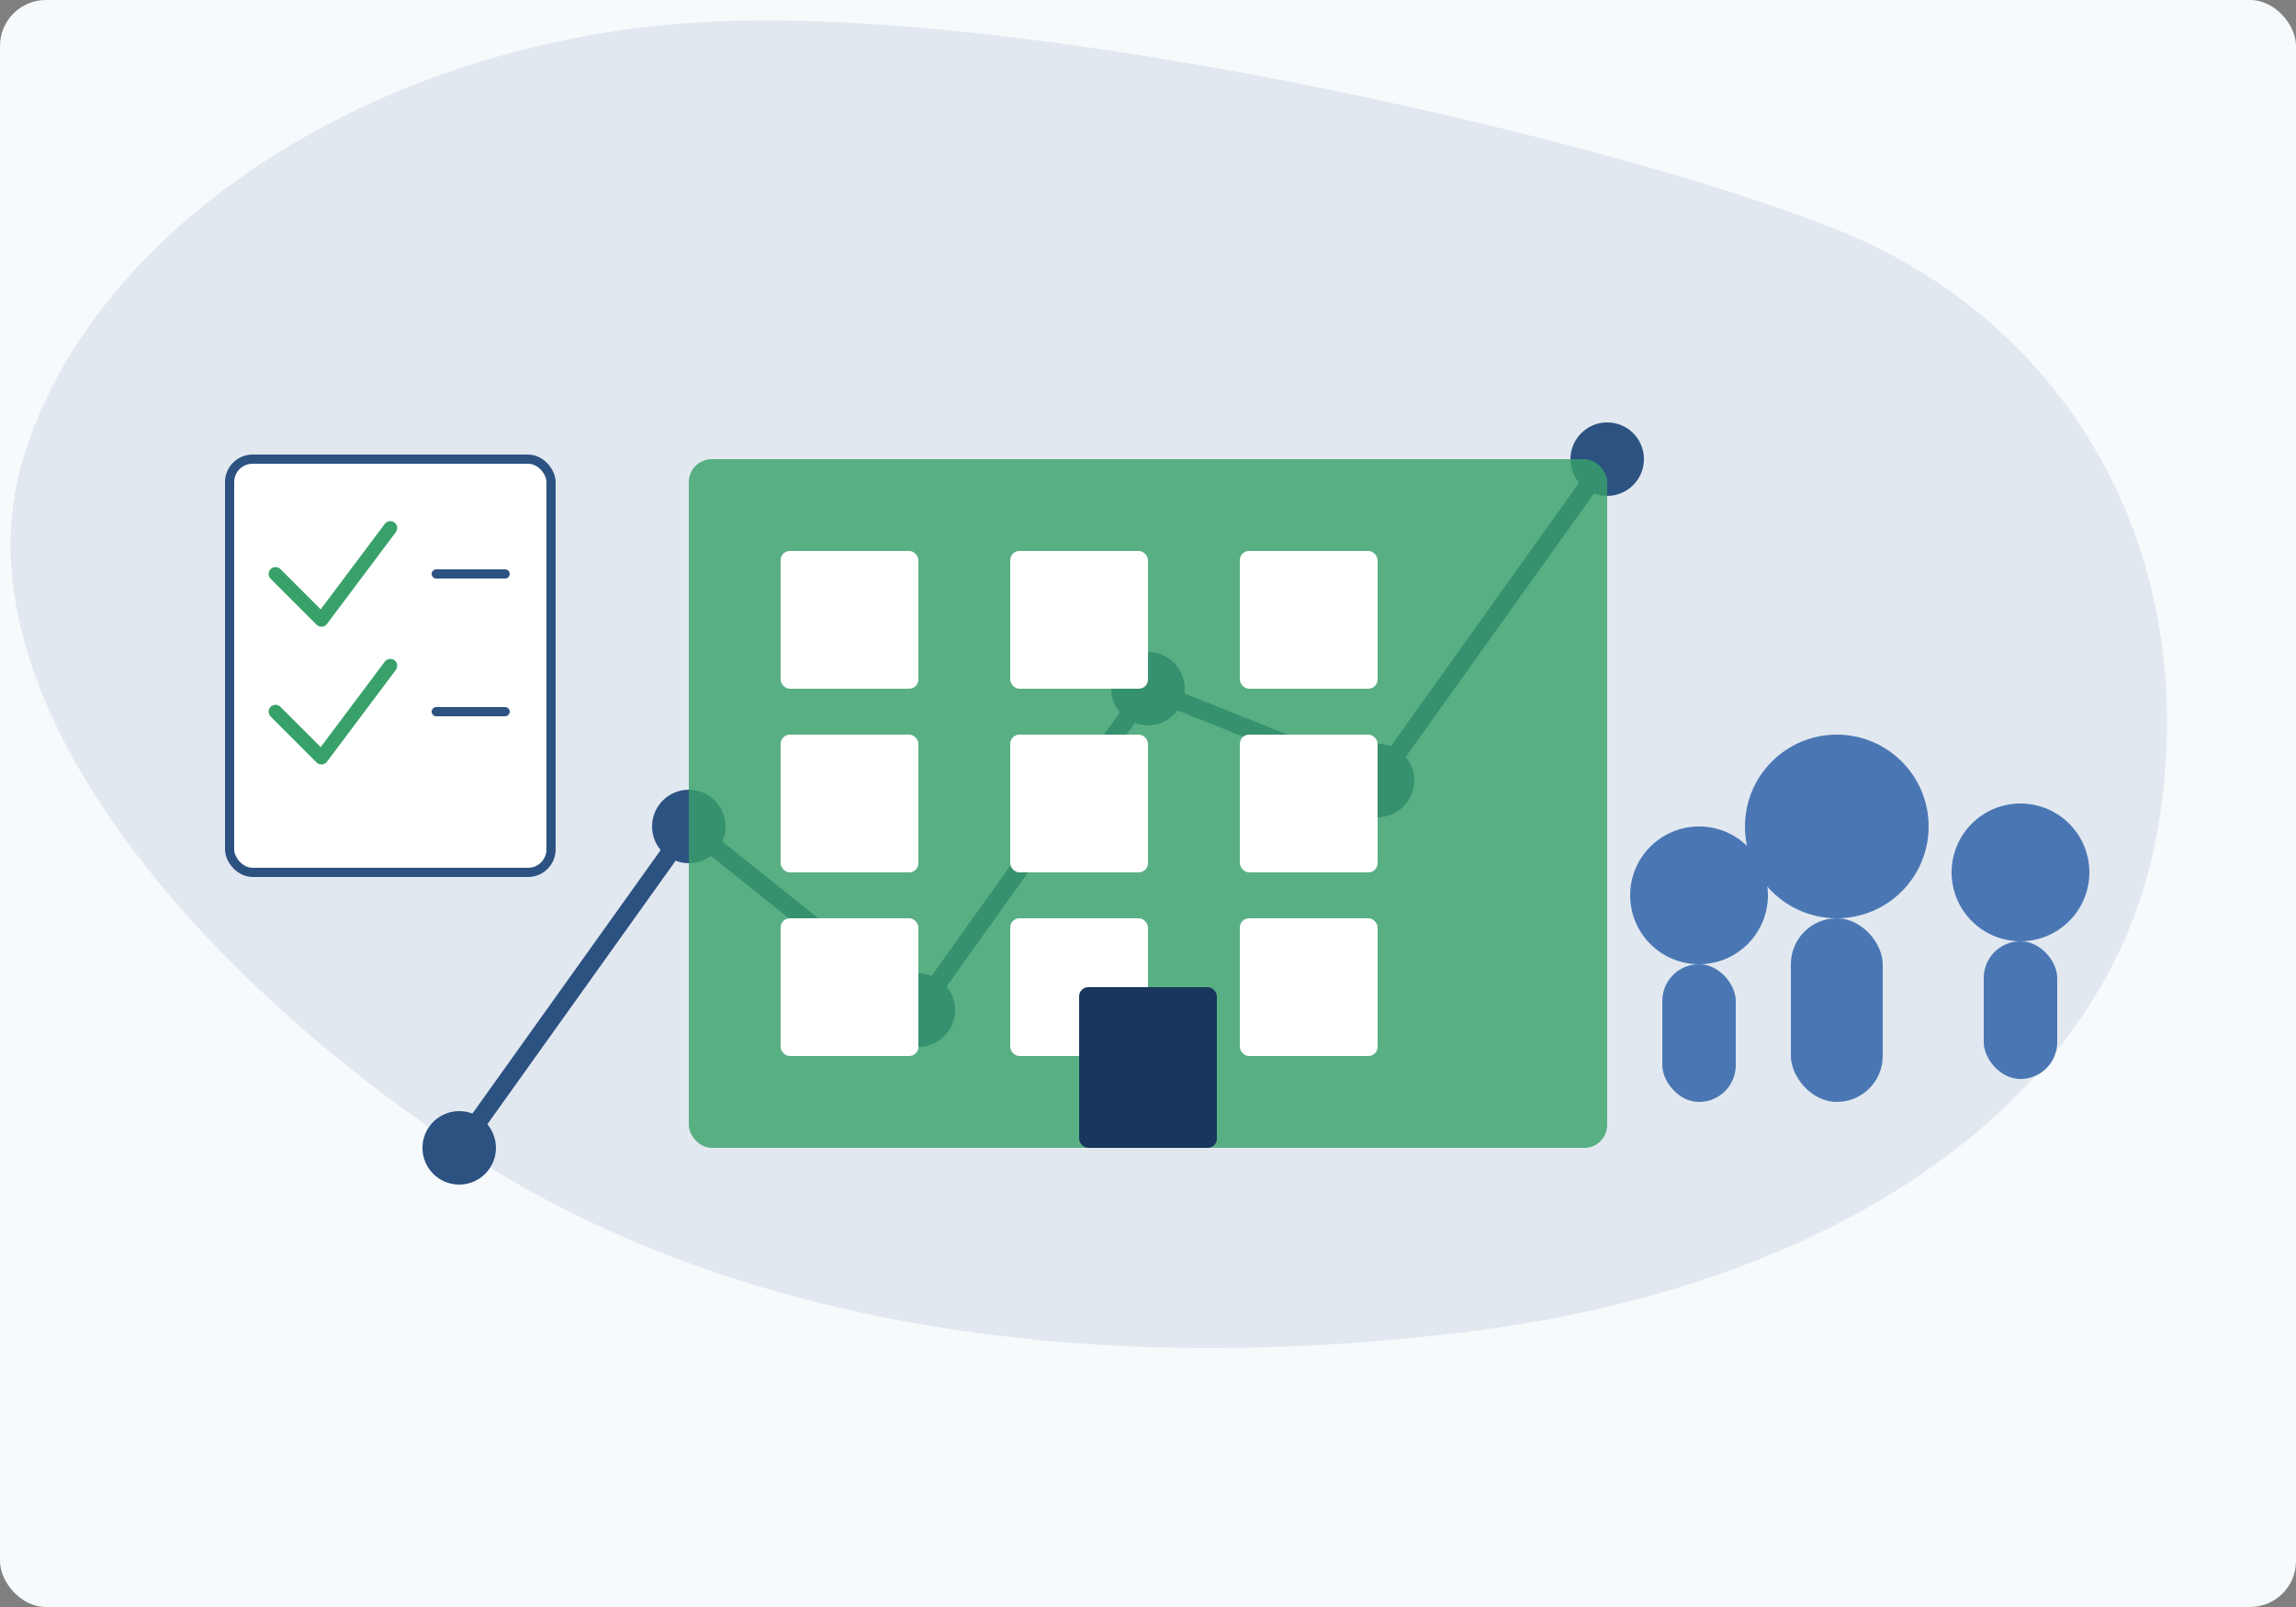 <svg width="500" height="350" viewBox="0 0 500 350" fill="none" xmlns="http://www.w3.org/2000/svg">
  <rect x="0" y="0" width="500" height="350" fill="#808080" stroke="none"/>
  <!-- Background elements -->
  <rect width="500" height="350" rx="10" fill="#F7FAFC"/>
  
  <!-- Abstract shapes -->
  <path d="M400 50C450 70 480 120 470 180C460 240 400 280 320 290C240 300 160 290 100 250C40 210 -10 150 5 100C20 50 80 10 150 5C220 0 350 30 400 50Z" fill="#E2E8F0"/>
  
  <!-- Business chart/graph element -->
  <path d="M100 250L150 180L200 220L250 150L300 170L350 100" stroke="#2C5282" stroke-width="4" stroke-linecap="round"/>
  
  <!-- Data points -->
  <circle cx="100" cy="250" r="8" fill="#2C5282"/>
  <circle cx="150" cy="180" r="8" fill="#2C5282"/>
  <circle cx="200" cy="220" r="8" fill="#2C5282"/>
  <circle cx="250" cy="150" r="8" fill="#2C5282"/>
  <circle cx="300" cy="170" r="8" fill="#2C5282"/>
  <circle cx="350" cy="100" r="8" fill="#2C5282"/>
  
  <!-- Business building/office icon -->
  <rect x="150" y="100" width="200" height="150" rx="5" fill="#38A169" opacity="0.8"/>
  
  <!-- Windows -->
  <rect x="170" y="120" width="30" height="30" rx="2" fill="white"/>
  <rect x="170" y="160" width="30" height="30" rx="2" fill="white"/>
  <rect x="170" y="200" width="30" height="30" rx="2" fill="white"/>
  
  <rect x="220" y="120" width="30" height="30" rx="2" fill="white"/>
  <rect x="220" y="160" width="30" height="30" rx="2" fill="white"/>
  <rect x="220" y="200" width="30" height="30" rx="2" fill="white"/>
  
  <rect x="270" y="120" width="30" height="30" rx="2" fill="white"/>
  <rect x="270" y="160" width="30" height="30" rx="2" fill="white"/>
  <rect x="270" y="200" width="30" height="30" rx="2" fill="white"/>
  
  <!-- Door -->
  <rect x="235" y="215" width="30" height="35" rx="2" fill="#1A365D"/>
  
  <!-- People silhouettes -->
  <circle cx="400" cy="180" r="20" fill="#4A77B4"/>
  <rect x="390" y="200" width="20" height="40" rx="10" fill="#4A77B4"/>
  
  <circle cx="440" cy="190" r="15" fill="#4A77B4"/>
  <rect x="432" y="205" width="16" height="30" rx="8" fill="#4A77B4"/>
  
  <circle cx="370" cy="195" r="15" fill="#4A77B4"/>
  <rect x="362" y="210" width="16" height="30" rx="8" fill="#4A77B4"/>
  
  <!-- Document with checkmarks -->
  <rect x="50" y="100" width="70" height="90" rx="5" fill="white" stroke="#2C5282" stroke-width="2"/>
  <path d="M60 125L70 135L85 115" stroke="#38A169" stroke-width="3" stroke-linecap="round" stroke-linejoin="round"/>
  <path d="M60 155L70 165L85 145" stroke="#38A169" stroke-width="3" stroke-linecap="round" stroke-linejoin="round"/>
  <line x1="95" y1="125" x2="110" y2="125" stroke="#2C5282" stroke-width="2" stroke-linecap="round"/>
  <line x1="95" y1="155" x2="110" y2="155" stroke="#2C5282" stroke-width="2" stroke-linecap="round"/>
</svg>
